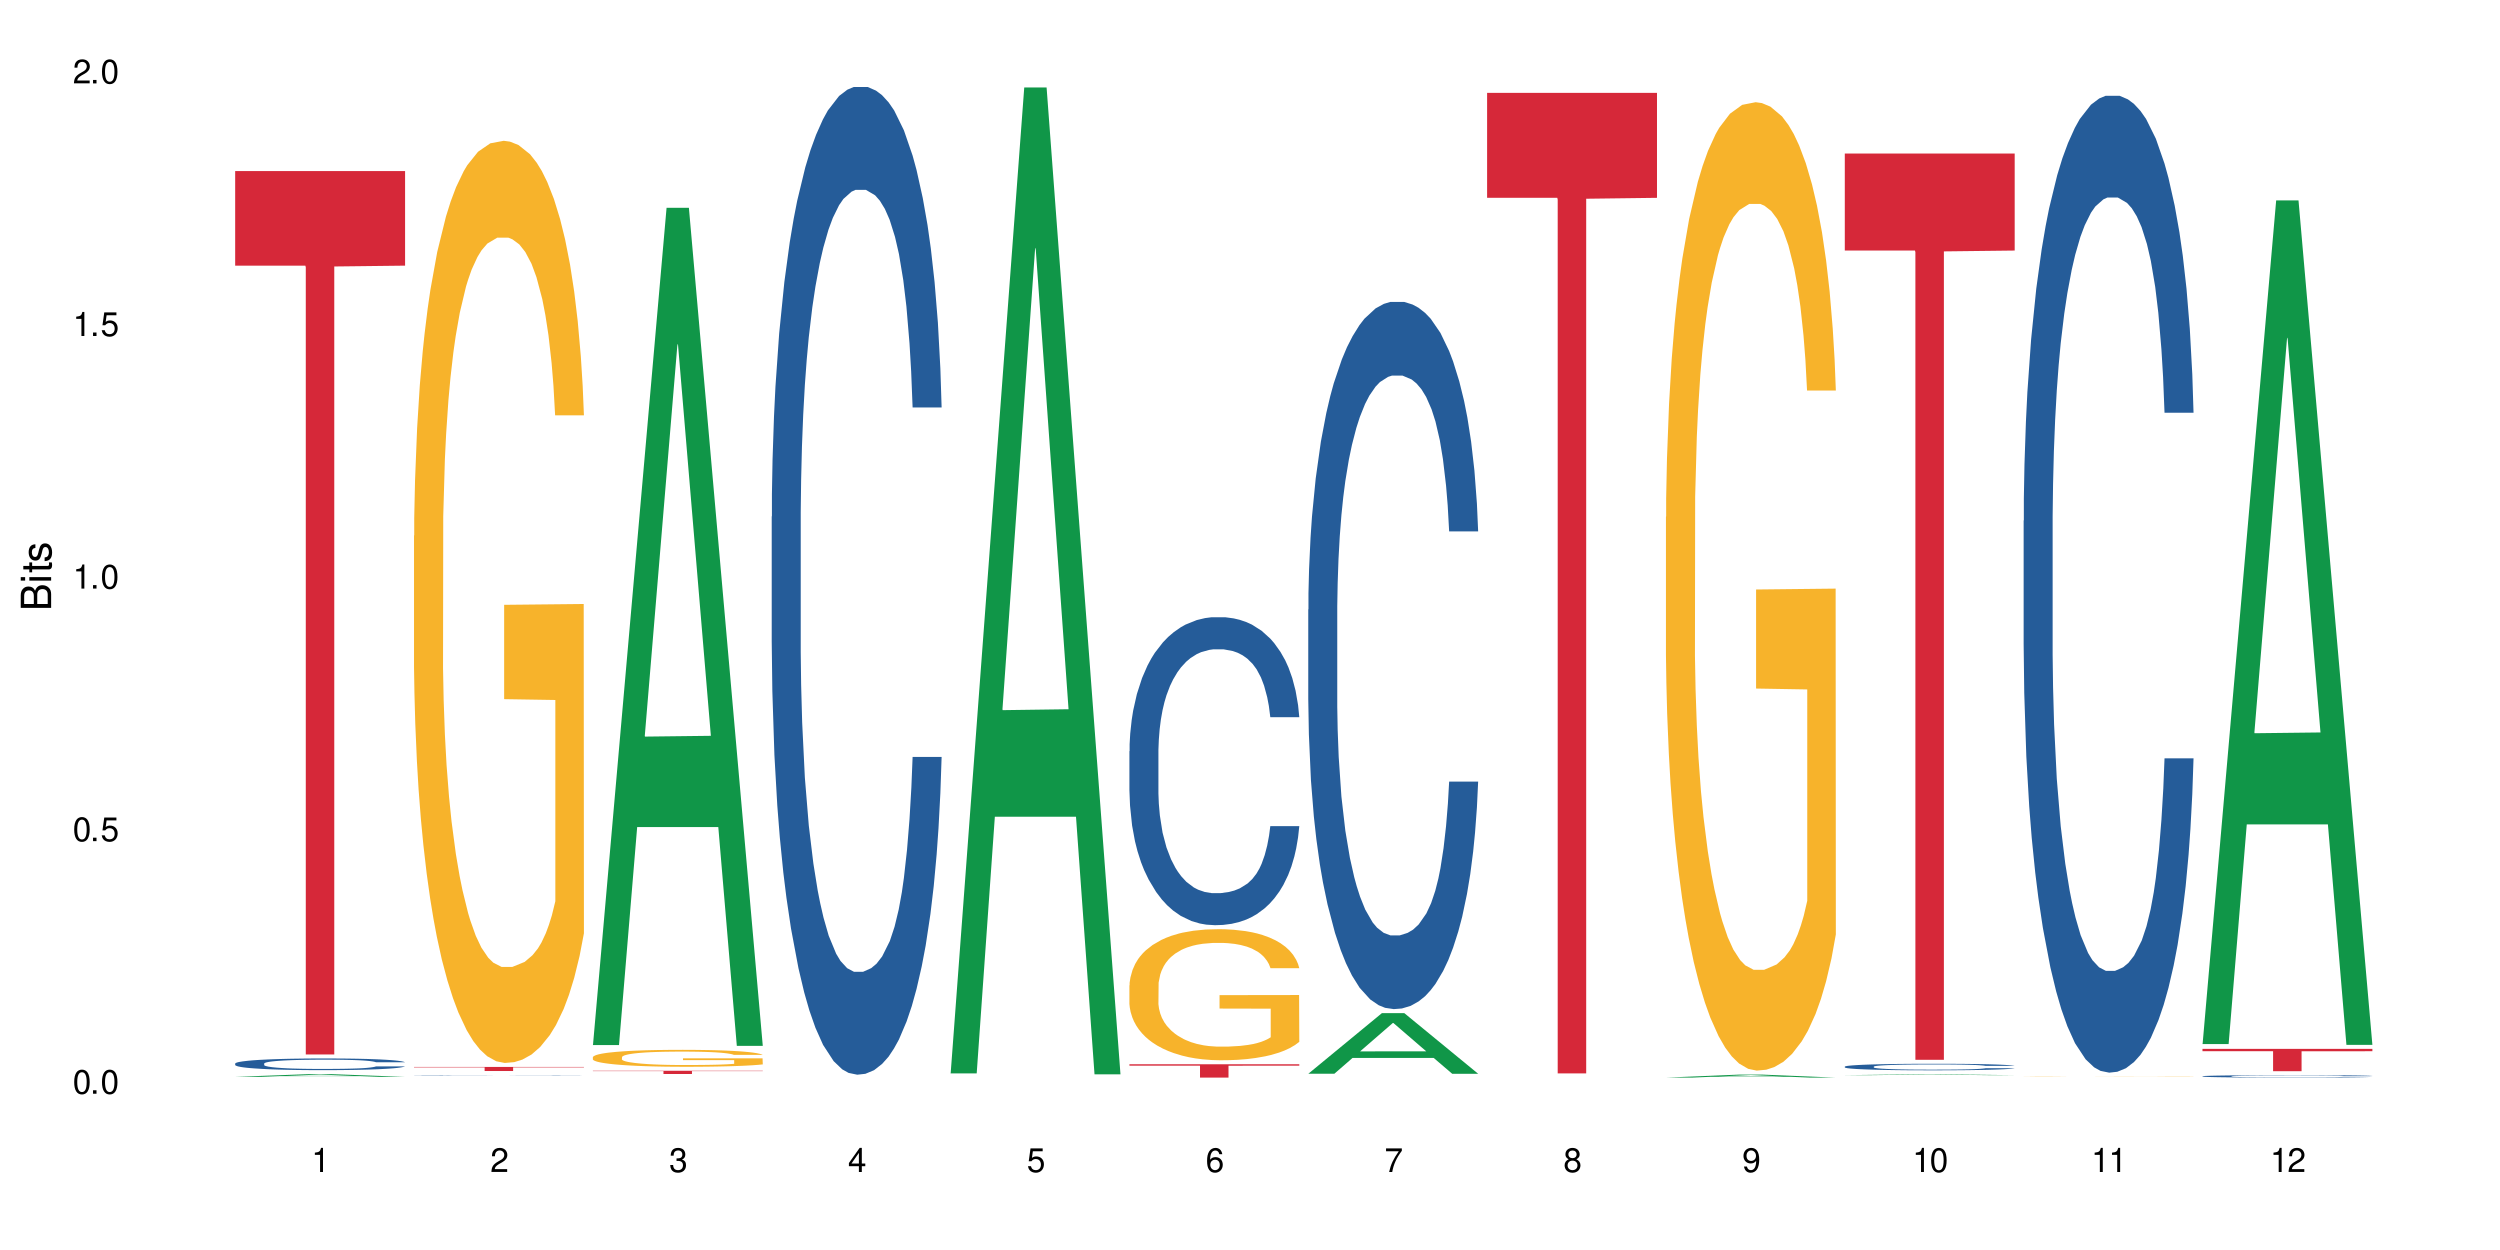 <?xml version="1.0" encoding="UTF-8"?>
<svg xmlns="http://www.w3.org/2000/svg" xmlns:xlink="http://www.w3.org/1999/xlink" width="720" height="360" viewBox="0 0 720 360">
<defs>
<g>
<g id="glyph-0-0">
</g>
<g id="glyph-0-1">
<path d="M 2.641 -6.938 C 2 -6.938 1.422 -6.656 1.078 -6.172 C 0.641 -5.562 0.406 -4.641 0.406 -3.359 C 0.406 -1.016 1.188 0.219 2.641 0.219 C 4.078 0.219 4.859 -1.016 4.859 -3.297 C 4.859 -4.641 4.656 -5.547 4.203 -6.172 C 3.844 -6.656 3.281 -6.938 2.641 -6.938 Z M 2.641 -6.188 C 3.547 -6.188 4 -5.25 4 -3.375 C 4 -1.406 3.562 -0.484 2.625 -0.484 C 1.734 -0.484 1.281 -1.438 1.281 -3.344 C 1.281 -5.25 1.734 -6.188 2.641 -6.188 Z M 2.641 -6.188 "/>
</g>
<g id="glyph-0-2">
<path d="M 1.828 -1 L 0.828 -1 L 0.828 0 L 1.828 0 Z M 1.828 -1 "/>
</g>
<g id="glyph-0-3">
<path d="M 4.562 -6.797 L 1.062 -6.797 L 0.547 -3.094 L 1.328 -3.094 C 1.719 -3.562 2.047 -3.734 2.578 -3.734 C 3.484 -3.734 4.062 -3.109 4.062 -2.094 C 4.062 -1.125 3.484 -0.531 2.578 -0.531 C 1.828 -0.531 1.375 -0.906 1.188 -1.672 L 0.328 -1.672 C 0.453 -1.109 0.547 -0.844 0.75 -0.594 C 1.125 -0.078 1.828 0.219 2.594 0.219 C 3.969 0.219 4.922 -0.781 4.922 -2.219 C 4.922 -3.562 4.031 -4.484 2.719 -4.484 C 2.25 -4.484 1.859 -4.359 1.469 -4.062 L 1.734 -5.969 L 4.562 -5.969 Z M 4.562 -6.797 "/>
</g>
<g id="glyph-0-4">
<path d="M 2.484 -4.938 L 2.484 0 L 3.328 0 L 3.328 -6.938 L 2.766 -6.938 C 2.469 -5.875 2.281 -5.734 0.984 -5.562 L 0.984 -4.938 Z M 2.484 -4.938 "/>
</g>
<g id="glyph-0-5">
<path d="M 4.859 -0.828 L 1.281 -0.828 C 1.359 -1.406 1.672 -1.781 2.5 -2.281 L 3.469 -2.828 C 4.406 -3.344 4.906 -4.062 4.906 -4.906 C 4.906 -5.484 4.672 -6.031 4.266 -6.406 C 3.859 -6.766 3.375 -6.938 2.719 -6.938 C 1.859 -6.938 1.219 -6.625 0.844 -6.031 C 0.609 -5.672 0.5 -5.234 0.484 -4.531 L 1.328 -4.531 C 1.359 -5.016 1.406 -5.281 1.531 -5.516 C 1.75 -5.938 2.188 -6.203 2.703 -6.203 C 3.469 -6.203 4.031 -5.641 4.031 -4.891 C 4.031 -4.344 3.719 -3.859 3.125 -3.516 L 2.234 -3 C 0.812 -2.172 0.406 -1.531 0.328 -0.016 L 4.859 -0.016 Z M 4.859 -0.828 "/>
</g>
<g id="glyph-0-6">
<path d="M 2.125 -3.188 L 2.578 -3.188 C 3.5 -3.188 3.984 -2.766 3.984 -1.922 C 3.984 -1.062 3.469 -0.531 2.594 -0.531 C 1.656 -0.531 1.203 -1 1.156 -2.016 L 0.312 -2.016 C 0.344 -1.453 0.438 -1.094 0.609 -0.781 C 0.953 -0.109 1.625 0.219 2.547 0.219 C 3.953 0.219 4.859 -0.625 4.859 -1.938 C 4.859 -2.828 4.516 -3.297 3.703 -3.594 C 4.344 -3.844 4.656 -4.328 4.656 -5.031 C 4.656 -6.219 3.875 -6.938 2.578 -6.938 C 1.203 -6.938 0.484 -6.172 0.453 -4.703 L 1.297 -4.703 C 1.312 -5.125 1.344 -5.359 1.453 -5.578 C 1.641 -5.969 2.062 -6.203 2.594 -6.203 C 3.344 -6.203 3.797 -5.75 3.797 -5 C 3.797 -4.516 3.609 -4.219 3.25 -4.047 C 3.016 -3.953 2.703 -3.922 2.125 -3.906 Z M 2.125 -3.188 "/>
</g>
<g id="glyph-0-7">
<path d="M 3.141 -1.672 L 3.141 0 L 3.984 0 L 3.984 -1.672 L 4.984 -1.672 L 4.984 -2.438 L 3.984 -2.438 L 3.984 -6.938 L 3.359 -6.938 L 0.266 -2.578 L 0.266 -1.672 Z M 3.141 -2.438 L 1 -2.438 L 3.141 -5.5 Z M 3.141 -2.438 "/>
</g>
<g id="glyph-0-8">
<path d="M 4.781 -5.125 C 4.609 -6.266 3.891 -6.938 2.844 -6.938 C 2.094 -6.938 1.422 -6.578 1.031 -5.953 C 0.594 -5.266 0.406 -4.422 0.406 -3.172 C 0.406 -2 0.578 -1.25 0.984 -0.641 C 1.359 -0.078 1.953 0.219 2.703 0.219 C 3.984 0.219 4.922 -0.75 4.922 -2.094 C 4.922 -3.375 4.062 -4.281 2.844 -4.281 C 2.172 -4.281 1.641 -4.031 1.281 -3.516 C 1.281 -5.234 1.828 -6.188 2.797 -6.188 C 3.391 -6.188 3.797 -5.797 3.938 -5.125 Z M 2.734 -3.531 C 3.547 -3.531 4.062 -2.953 4.062 -2.031 C 4.062 -1.156 3.484 -0.531 2.703 -0.531 C 1.922 -0.531 1.328 -1.188 1.328 -2.078 C 1.328 -2.938 1.906 -3.531 2.734 -3.531 Z M 2.734 -3.531 "/>
</g>
<g id="glyph-0-9">
<path d="M 4.984 -6.797 L 0.438 -6.797 L 0.438 -5.969 L 4.109 -5.969 C 2.5 -3.656 1.828 -2.234 1.328 0 L 2.219 0 C 2.594 -2.172 3.453 -4.047 4.984 -6.094 Z M 4.984 -6.797 "/>
</g>
<g id="glyph-0-10">
<path d="M 3.75 -3.656 C 4.469 -4.094 4.688 -4.438 4.688 -5.078 C 4.688 -6.172 3.844 -6.938 2.641 -6.938 C 1.438 -6.938 0.594 -6.172 0.594 -5.094 C 0.594 -4.438 0.812 -4.094 1.516 -3.656 C 0.734 -3.266 0.359 -2.703 0.359 -1.922 C 0.359 -0.656 1.281 0.219 2.641 0.219 C 3.984 0.219 4.922 -0.656 4.922 -1.922 C 4.922 -2.703 4.531 -3.266 3.75 -3.656 Z M 2.641 -6.188 C 3.359 -6.188 3.812 -5.75 3.812 -5.062 C 3.812 -4.406 3.344 -3.984 2.641 -3.984 C 1.922 -3.984 1.453 -4.406 1.453 -5.078 C 1.453 -5.75 1.922 -6.188 2.641 -6.188 Z M 2.641 -3.266 C 3.484 -3.266 4.062 -2.719 4.062 -1.906 C 4.062 -1.078 3.484 -0.531 2.625 -0.531 C 1.797 -0.531 1.219 -1.094 1.219 -1.906 C 1.219 -2.719 1.781 -3.266 2.641 -3.266 Z M 2.641 -3.266 "/>
</g>
<g id="glyph-0-11">
<path d="M 0.516 -1.578 C 0.672 -0.453 1.406 0.219 2.438 0.219 C 3.188 0.219 3.859 -0.141 4.266 -0.766 C 4.688 -1.453 4.891 -2.297 4.891 -3.547 C 4.891 -4.719 4.703 -5.453 4.312 -6.078 C 3.938 -6.641 3.344 -6.938 2.594 -6.938 C 1.297 -6.938 0.359 -5.969 0.359 -4.625 C 0.359 -3.344 1.234 -2.453 2.453 -2.453 C 3.094 -2.453 3.578 -2.672 4.016 -3.203 C 4 -1.484 3.469 -0.531 2.5 -0.531 C 1.906 -0.531 1.484 -0.906 1.359 -1.578 Z M 2.578 -6.203 C 3.375 -6.203 3.969 -5.531 3.969 -4.641 C 3.969 -3.797 3.391 -3.188 2.547 -3.188 C 1.734 -3.188 1.234 -3.766 1.234 -4.688 C 1.234 -5.562 1.797 -6.203 2.578 -6.203 Z M 2.578 -6.203 "/>
</g>
<g id="glyph-1-0">
</g>
<g id="glyph-1-1">
<path d="M 0 -0.953 L 0 -4.891 C 0 -5.719 -0.234 -6.344 -0.734 -6.797 C -1.188 -7.234 -1.812 -7.469 -2.5 -7.469 C -3.547 -7.469 -4.188 -7 -4.625 -5.875 C -4.984 -6.688 -5.625 -7.094 -6.531 -7.094 C -7.172 -7.094 -7.734 -6.859 -8.141 -6.391 C -8.562 -5.922 -8.75 -5.344 -8.75 -4.5 L -8.75 -0.953 Z M -4.984 -2.062 L -7.766 -2.062 L -7.766 -4.219 C -7.766 -4.844 -7.688 -5.203 -7.453 -5.5 C -7.219 -5.812 -6.859 -5.969 -6.375 -5.969 C -5.891 -5.969 -5.531 -5.812 -5.297 -5.5 C -5.062 -5.203 -4.984 -4.844 -4.984 -4.219 Z M -0.984 -2.062 L -4 -2.062 L -4 -4.781 C -4 -5.766 -3.438 -6.359 -2.484 -6.359 C -1.547 -6.359 -0.984 -5.766 -0.984 -4.781 Z M -0.984 -2.062 "/>
</g>
<g id="glyph-1-2">
<path d="M -6.281 -1.797 L -6.281 -0.797 L 0 -0.797 L 0 -1.797 Z M -8.75 -1.797 L -8.75 -0.797 L -7.484 -0.797 L -7.484 -1.797 Z M -8.75 -1.797 "/>
</g>
<g id="glyph-1-3">
<path d="M -6.281 -3.047 L -6.281 -2.016 L -8.016 -2.016 L -8.016 -1.016 L -6.281 -1.016 L -6.281 -0.172 L -5.469 -0.172 L -5.469 -1.016 L -0.719 -1.016 C -0.078 -1.016 0.281 -1.453 0.281 -2.234 C 0.281 -2.5 0.25 -2.719 0.188 -3.047 L -0.641 -3.047 C -0.609 -2.906 -0.594 -2.766 -0.594 -2.562 C -0.594 -2.141 -0.719 -2.016 -1.156 -2.016 L -5.469 -2.016 L -5.469 -3.047 Z M -6.281 -3.047 "/>
</g>
<g id="glyph-1-4">
<path d="M -4.531 -5.25 C -5.766 -5.25 -6.469 -4.422 -6.469 -2.969 C -6.469 -1.516 -5.719 -0.562 -4.547 -0.562 C -3.562 -0.562 -3.094 -1.062 -2.734 -2.562 L -2.516 -3.484 C -2.344 -4.188 -2.094 -4.469 -1.641 -4.469 C -1.047 -4.469 -0.641 -3.875 -0.641 -3 C -0.641 -2.453 -0.797 -2 -1.062 -1.75 C -1.25 -1.594 -1.422 -1.531 -1.875 -1.469 L -1.875 -0.406 C -0.422 -0.453 0.281 -1.266 0.281 -2.922 C 0.281 -4.5 -0.5 -5.516 -1.719 -5.516 C -2.656 -5.516 -3.172 -4.984 -3.469 -3.734 L -3.703 -2.766 C -3.891 -1.953 -4.156 -1.609 -4.594 -1.609 C -5.188 -1.609 -5.547 -2.125 -5.547 -2.938 C -5.547 -3.75 -5.203 -4.172 -4.531 -4.203 Z M -4.531 -5.25 "/>
</g>
</g>
</defs>
<rect x="-72" y="-36" width="864" height="432" fill="rgb(100%, 100%, 100%)" fill-opacity="1"/>
<path fill-rule="nonzero" fill="rgb(6.275%, 58.824%, 28.235%)" fill-opacity="1" d="M 67.73 310.137 L 67.785 310.133 L 88.957 309.348 L 95.387 309.348 L 116.664 310.137 L 109.188 310.137 L 103.855 309.93 L 80.488 309.93 L 75.258 310.137 L 67.73 310.137 L 82.734 309.844 L 101.711 309.844 L 92.25 309.477 L 92.145 309.477 L 92.039 309.48 L 82.684 309.844 L 82.734 309.844 Z M 67.73 310.137 "/>
<path fill-rule="nonzero" fill="rgb(14.51%, 36.078%, 60%)" fill-opacity="1" d="M 67.73 306.301 L 67.789 306.301 L 67.789 306.227 L 67.969 306.109 L 68.387 305.961 L 68.805 305.859 L 69.879 305.68 L 71.371 305.504 L 72.922 305.367 L 74.055 305.289 L 75.07 305.227 L 77.398 305.113 L 78.891 305.055 L 80.5 305 L 82.469 304.949 L 83.902 304.918 L 87.125 304.871 L 89.512 304.848 L 91.363 304.84 L 95.359 304.84 L 97.746 304.852 L 99.477 304.867 L 101.387 304.891 L 102.996 304.918 L 105.801 304.984 L 108.309 305.074 L 109.441 305.121 L 111.234 305.219 L 112.605 305.309 L 113.559 305.391 L 114.633 305.504 L 115.59 305.641 L 116.305 305.797 L 116.664 305.93 L 108.309 305.93 L 107.891 305.809 L 107.414 305.711 L 106.52 305.586 L 105.625 305.496 L 104.371 305.406 L 103.238 305.348 L 101.684 305.289 L 100.312 305.254 L 98.879 305.227 L 97.508 305.207 L 94.883 305.188 L 91.84 305.188 L 90.707 305.195 L 88.379 305.219 L 87.125 305.242 L 85.336 305.285 L 84.082 305.324 L 82.59 305.387 L 81.574 305.438 L 80.32 305.52 L 79.426 305.59 L 78.414 305.691 L 77.816 305.766 L 77.277 305.852 L 76.801 305.953 L 76.441 306.062 L 76.203 306.176 L 76.086 306.285 L 76.086 306.766 L 76.203 306.875 L 76.504 307.004 L 77.277 307.191 L 78.414 307.355 L 79.727 307.484 L 80.977 307.574 L 81.695 307.617 L 82.648 307.668 L 84.141 307.73 L 86.289 307.789 L 87.543 307.816 L 89.453 307.84 L 91.422 307.852 L 94.047 307.852 L 96.375 307.84 L 97.926 307.824 L 99.535 307.801 L 101.746 307.746 L 103.117 307.699 L 104.312 307.641 L 105.207 307.582 L 105.801 307.531 L 106.699 307.438 L 107.414 307.332 L 107.949 307.227 L 108.309 307.121 L 116.664 307.121 L 116.305 307.242 L 115.77 307.363 L 115.23 307.453 L 114.395 307.559 L 113.441 307.656 L 112.066 307.762 L 110.934 307.832 L 109.441 307.91 L 108.07 307.969 L 106.578 308.02 L 104.371 308.082 L 102.938 308.113 L 101.387 308.141 L 99.535 308.164 L 97.211 308.188 L 94.703 308.199 L 92.375 308.203 L 89.871 308.195 L 88.02 308.184 L 85.574 308.156 L 82.531 308.102 L 80.32 308.043 L 78.59 307.984 L 77.102 307.922 L 75.43 307.84 L 73.281 307.703 L 71.969 307.602 L 71.074 307.516 L 70.059 307.395 L 69.344 307.285 L 68.508 307.113 L 67.91 306.895 L 67.73 306.727 Z M 67.73 306.301 "/>
<path fill-rule="nonzero" fill="rgb(83.922%, 15.686%, 22.353%)" fill-opacity="1" d="M 67.73 49.273 L 116.664 49.273 L 116.664 76.504 L 96.27 76.746 L 96.27 303.691 L 88.066 303.691 L 88.066 76.984 L 87.945 76.504 L 67.73 76.504 Z M 67.73 49.273 "/>
<path fill-rule="nonzero" fill="rgb(14.51%, 36.078%, 60%)" fill-opacity="1" d="M 119.238 309.652 L 119.297 309.652 L 119.297 309.648 L 119.477 309.645 L 119.895 309.637 L 120.312 309.637 L 121.387 309.629 L 122.879 309.621 L 124.43 309.617 L 125.562 309.613 L 126.578 309.613 L 128.906 309.609 L 130.398 309.605 L 132.008 309.605 L 133.977 309.602 L 138.633 309.602 L 141.02 309.598 L 149.254 309.598 L 150.984 309.602 L 154.504 309.602 L 157.309 309.605 L 159.816 309.605 L 160.949 309.609 L 162.742 309.613 L 164.113 309.617 L 165.066 309.617 L 166.141 309.621 L 167.098 309.629 L 167.812 309.633 L 168.172 309.637 L 159.816 309.637 L 159.398 309.633 L 158.922 309.629 L 157.133 309.621 L 155.879 309.617 L 154.746 309.617 L 153.191 309.613 L 149.016 309.613 L 146.391 309.609 L 142.211 309.609 L 139.887 309.613 L 136.844 309.613 L 135.59 309.617 L 134.098 309.617 L 133.082 309.621 L 131.828 309.621 L 130.934 309.625 L 129.922 309.629 L 129.324 309.633 L 128.785 309.633 L 128.309 309.637 L 127.949 309.641 L 127.711 309.645 L 127.594 309.648 L 127.594 309.668 L 127.711 309.672 L 128.012 309.676 L 128.785 309.684 L 129.922 309.688 L 131.234 309.691 L 132.484 309.695 L 133.203 309.695 L 134.156 309.699 L 135.648 309.699 L 137.797 309.703 L 139.051 309.703 L 140.961 309.707 L 147.883 309.707 L 149.434 309.703 L 153.254 309.703 L 154.625 309.699 L 155.816 309.699 L 156.715 309.695 L 157.309 309.695 L 158.207 309.691 L 158.922 309.688 L 159.457 309.684 L 159.816 309.68 L 168.172 309.68 L 167.812 309.684 L 167.277 309.688 L 166.738 309.691 L 165.902 309.695 L 164.949 309.699 L 163.574 309.703 L 162.441 309.703 L 160.949 309.707 L 159.578 309.711 L 158.086 309.711 L 155.879 309.715 L 151.043 309.715 L 148.719 309.719 L 139.527 309.719 L 137.082 309.715 L 134.039 309.715 L 131.828 309.711 L 130.098 309.711 L 128.605 309.707 L 126.938 309.707 L 124.789 309.699 L 123.477 309.695 L 122.582 309.695 L 121.566 309.688 L 120.852 309.684 L 120.016 309.68 L 119.418 309.672 L 119.238 309.664 Z M 119.238 309.652 "/>
<path fill-rule="nonzero" fill="rgb(96.863%, 70.196%, 16.863%)" fill-opacity="1" d="M 119.238 154.301 L 119.297 154.059 L 119.297 149.207 L 119.535 138.293 L 120.133 123.258 L 120.91 110.887 L 121.746 101.184 L 122.281 96.094 L 123.176 88.816 L 123.953 83.48 L 125.922 72.566 L 128.43 62.379 L 129.801 58.012 L 131.352 53.891 L 133.559 49.281 L 134.574 47.582 L 137.676 43.703 L 141.199 41.277 L 145.078 40.551 L 146.867 40.793 L 149.312 41.762 L 152.656 44.43 L 154.566 46.855 L 156.059 49.281 L 157.609 52.434 L 159.52 57.285 L 161.309 63.105 L 162.742 68.926 L 164.172 76.203 L 165.367 83.965 L 166.379 92.453 L 167.277 102.641 L 167.812 111.129 L 168.172 119.617 L 159.875 119.617 L 159.398 111.129 L 158.863 104.582 L 157.965 96.578 L 157.07 90.758 L 156.176 86.148 L 154.504 79.84 L 153.074 75.961 L 151.281 72.566 L 149.551 70.383 L 147.582 68.926 L 146.391 68.441 L 143.227 68.441 L 140.363 70.141 L 138.691 72.082 L 137.5 74.02 L 135.828 77.66 L 134.812 80.57 L 134.215 82.508 L 132.426 90.027 L 131.234 96.82 L 130.578 101.43 L 129.742 108.703 L 129.145 115.254 L 128.488 124.953 L 128.129 132.23 L 127.652 148.723 L 127.594 192.383 L 127.773 201.598 L 128.129 211.543 L 128.605 220.273 L 129.324 229.488 L 130.039 236.523 L 131.293 245.984 L 132.367 252.289 L 133.203 256.414 L 134.812 262.961 L 135.469 265.145 L 137.02 269.508 L 138.633 272.906 L 140.602 275.816 L 142.094 277.27 L 144.48 278.484 L 147.523 278.484 L 151.105 277.027 L 153.371 275.09 L 154.922 273.148 L 155.938 271.449 L 157.191 268.781 L 158.086 266.355 L 158.922 263.688 L 159.938 259.566 L 159.938 201.598 L 145.195 201.355 L 145.195 174.191 L 168.109 173.949 L 168.172 268.781 L 166.918 275.332 L 165.367 281.637 L 163.875 286.488 L 162.324 290.609 L 160.113 295.219 L 158.324 298.129 L 155.578 301.523 L 153.074 303.707 L 150.449 305.164 L 148.121 305.891 L 145.375 306.133 L 142.93 305.648 L 140.305 304.191 L 138.215 302.254 L 136.305 299.828 L 134.395 296.676 L 132.008 291.582 L 130.457 287.457 L 128.848 282.363 L 127.234 276.301 L 125.801 269.754 L 124.848 264.66 L 123.895 258.836 L 122.879 251.562 L 121.926 243.316 L 121.207 235.797 L 120.551 227.309 L 120.074 219.305 L 119.598 208.391 L 119.359 199.656 L 119.238 192.141 Z M 119.238 154.301 "/>
<path fill-rule="nonzero" fill="rgb(83.922%, 15.686%, 22.353%)" fill-opacity="1" d="M 119.238 307.277 L 168.172 307.277 L 168.172 307.406 L 147.777 307.406 L 147.777 308.453 L 139.574 308.453 L 139.574 307.406 L 119.238 307.406 Z M 119.238 307.277 "/>
<path fill-rule="nonzero" fill="rgb(6.275%, 58.824%, 28.235%)" fill-opacity="1" d="M 170.746 300.98 L 170.797 300.754 L 191.973 59.84 L 198.402 59.84 L 219.68 301.207 L 212.203 301.207 L 206.871 238.203 L 183.504 238.203 L 178.273 300.98 L 170.746 300.98 L 185.75 212.141 L 204.727 211.914 L 195.266 99.273 L 195.16 99.047 L 195.055 99.727 L 185.699 211.914 L 185.75 212.141 Z M 170.746 300.98 "/>
<path fill-rule="nonzero" fill="rgb(96.863%, 70.196%, 16.863%)" fill-opacity="1" d="M 170.746 304.441 L 170.805 304.438 L 170.805 304.348 L 171.043 304.148 L 171.641 303.871 L 172.418 303.645 L 173.254 303.469 L 173.789 303.375 L 174.684 303.238 L 175.461 303.141 L 177.43 302.941 L 179.938 302.754 L 181.309 302.672 L 182.859 302.598 L 185.066 302.512 L 186.082 302.48 L 189.184 302.41 L 192.707 302.367 L 196.586 302.352 L 198.375 302.355 L 200.82 302.375 L 204.164 302.426 L 206.074 302.469 L 207.566 302.512 L 209.117 302.57 L 211.027 302.66 L 212.816 302.766 L 214.25 302.875 L 215.68 303.008 L 216.875 303.152 L 217.887 303.305 L 218.785 303.492 L 219.32 303.648 L 219.68 303.805 L 211.383 303.805 L 210.906 303.648 L 210.371 303.531 L 209.473 303.383 L 208.578 303.277 L 207.684 303.191 L 206.012 303.074 L 204.582 303.004 L 202.789 302.941 L 201.059 302.902 L 199.09 302.875 L 197.898 302.867 L 194.734 302.867 L 191.871 302.898 L 190.199 302.934 L 189.008 302.969 L 187.336 303.035 L 186.32 303.09 L 185.723 303.125 L 183.934 303.262 L 182.742 303.387 L 182.086 303.473 L 181.25 303.605 L 180.652 303.727 L 179.996 303.902 L 179.637 304.039 L 179.16 304.34 L 179.102 305.145 L 179.281 305.312 L 179.637 305.496 L 180.113 305.656 L 180.832 305.824 L 181.547 305.953 L 182.801 306.129 L 183.875 306.242 L 184.711 306.32 L 186.32 306.441 L 186.977 306.48 L 188.527 306.559 L 190.141 306.621 L 192.109 306.676 L 193.602 306.703 L 195.988 306.727 L 199.031 306.727 L 202.613 306.699 L 204.879 306.664 L 206.43 306.629 L 207.445 306.598 L 208.699 306.547 L 209.594 306.504 L 210.43 306.453 L 211.445 306.379 L 211.445 305.312 L 196.703 305.309 L 196.703 304.809 L 219.617 304.805 L 219.68 306.547 L 218.426 306.668 L 216.875 306.785 L 215.383 306.871 L 213.832 306.949 L 211.621 307.031 L 209.832 307.086 L 207.086 307.148 L 204.582 307.188 L 201.957 307.215 L 199.629 307.23 L 196.883 307.234 L 194.438 307.223 L 191.812 307.199 L 189.723 307.16 L 187.812 307.117 L 185.902 307.059 L 183.516 306.965 L 181.965 306.891 L 180.355 306.797 L 178.742 306.684 L 177.309 306.566 L 176.355 306.473 L 175.402 306.363 L 174.387 306.23 L 173.43 306.078 L 172.715 305.941 L 172.059 305.785 L 171.582 305.637 L 171.105 305.438 L 170.867 305.277 L 170.746 305.137 Z M 170.746 304.441 "/>
<path fill-rule="nonzero" fill="rgb(83.922%, 15.686%, 22.353%)" fill-opacity="1" d="M 170.746 308.379 L 219.68 308.379 L 219.68 308.48 L 199.285 308.48 L 199.285 309.312 L 191.078 309.312 L 191.078 308.48 L 170.746 308.48 Z M 170.746 308.379 "/>
<path fill-rule="nonzero" fill="rgb(14.51%, 36.078%, 60%)" fill-opacity="1" d="M 222.254 148.82 L 222.312 148.559 L 222.312 142.32 L 222.492 132.438 L 222.91 119.957 L 223.328 111.375 L 224.402 96.035 L 225.895 81.215 L 227.445 69.773 L 228.578 63.012 L 229.594 57.812 L 231.922 48.191 L 233.414 43.25 L 235.023 38.828 L 236.992 34.41 L 238.426 31.809 L 241.648 27.648 L 244.035 25.828 L 245.883 25.047 L 249.883 25.047 L 252.27 26.09 L 254 27.387 L 255.91 29.469 L 257.52 31.809 L 260.324 37.527 L 262.832 44.809 L 263.965 48.969 L 265.754 57.031 L 267.129 64.832 L 268.082 71.594 L 269.156 81.215 L 270.113 92.914 L 270.828 106.176 L 271.188 117.355 L 262.832 117.355 L 262.414 106.957 L 261.938 98.895 L 261.043 88.234 L 260.145 80.695 L 258.895 73.152 L 257.758 68.211 L 256.207 63.273 L 254.836 60.152 L 253.402 57.812 L 252.031 56.25 L 249.406 54.691 L 246.363 54.691 L 245.227 55.211 L 242.902 57.293 L 241.648 59.109 L 239.855 62.75 L 238.605 66.133 L 237.113 71.332 L 236.098 75.754 L 234.844 82.512 L 233.949 88.496 L 232.934 97.074 L 232.34 103.574 L 231.801 110.855 L 231.324 119.438 L 230.965 128.539 L 230.727 138.16 L 230.609 147.52 L 230.609 187.824 L 230.727 197.184 L 231.027 208.105 L 231.801 223.969 L 232.934 237.75 L 234.25 248.672 L 235.5 256.473 L 236.219 260.113 L 237.172 264.273 L 238.664 269.473 L 240.812 274.672 L 242.066 276.754 L 243.977 278.832 L 245.945 279.875 L 248.57 279.875 L 250.898 278.832 L 252.449 277.535 L 254.059 275.453 L 256.266 271.031 L 257.641 266.871 L 258.832 261.934 L 259.73 256.992 L 260.324 252.832 L 261.219 244.77 L 261.938 235.93 L 262.473 226.828 L 262.832 217.988 L 271.188 217.988 L 270.828 228.387 L 270.289 238.531 L 269.754 246.07 L 268.918 255.172 L 267.965 263.23 L 266.59 272.332 L 265.457 278.312 L 263.965 284.812 L 262.594 289.754 L 261.102 294.176 L 258.895 299.375 L 257.461 301.977 L 255.91 304.316 L 254.059 306.395 L 251.73 308.215 L 249.227 309.258 L 246.898 309.516 L 244.391 308.996 L 242.543 307.957 L 240.098 305.617 L 237.051 300.938 L 234.844 295.996 L 233.113 291.055 L 231.621 285.855 L 229.953 278.832 L 227.805 267.391 L 226.492 258.551 L 225.594 251.27 L 224.582 241.129 L 223.863 232.027 L 223.031 217.469 L 222.434 199.004 L 222.254 184.703 Z M 222.254 148.82 "/>
<path fill-rule="nonzero" fill="rgb(6.275%, 58.824%, 28.235%)" fill-opacity="1" d="M 273.762 309.137 L 273.812 308.867 L 294.984 25.188 L 301.418 25.188 L 322.695 309.402 L 315.219 309.402 L 309.887 235.215 L 286.516 235.215 L 281.289 309.137 L 273.762 309.137 L 288.766 204.523 L 307.742 204.258 L 298.281 71.625 L 298.176 71.355 L 298.07 72.156 L 288.711 204.258 L 288.766 204.523 Z M 273.762 309.137 "/>
<path fill-rule="nonzero" fill="rgb(14.51%, 36.078%, 60%)" fill-opacity="1" d="M 325.27 216.359 L 325.328 216.277 L 325.328 214.332 L 325.508 211.25 L 325.926 207.359 L 326.344 204.684 L 327.418 199.902 L 328.91 195.281 L 330.461 191.715 L 331.594 189.605 L 332.609 187.984 L 334.938 184.984 L 336.43 183.445 L 338.039 182.066 L 340.008 180.688 L 341.441 179.879 L 344.664 178.582 L 347.051 178.012 L 348.898 177.77 L 352.898 177.77 L 355.285 178.094 L 357.016 178.5 L 358.926 179.148 L 360.535 179.879 L 363.34 181.66 L 365.848 183.93 L 366.98 185.23 L 368.77 187.742 L 370.145 190.172 L 371.098 192.281 L 372.172 195.281 L 373.129 198.93 L 373.844 203.062 L 374.199 206.551 L 365.848 206.551 L 365.43 203.305 L 364.953 200.793 L 364.055 197.469 L 363.16 195.117 L 361.91 192.77 L 360.773 191.227 L 359.223 189.688 L 357.852 188.715 L 356.418 187.984 L 355.047 187.5 L 352.422 187.012 L 349.379 187.012 L 348.242 187.176 L 345.914 187.824 L 344.664 188.391 L 342.871 189.523 L 341.621 190.578 L 340.129 192.199 L 339.113 193.578 L 337.859 195.688 L 336.965 197.551 L 335.949 200.227 L 335.355 202.254 L 334.816 204.523 L 334.34 207.199 L 333.98 210.035 L 333.742 213.035 L 333.625 215.953 L 333.625 228.52 L 333.742 231.438 L 334.039 234.84 L 334.816 239.785 L 335.949 244.082 L 337.262 247.488 L 338.516 249.922 L 339.234 251.055 L 340.188 252.352 L 341.68 253.973 L 343.828 255.594 L 345.082 256.242 L 346.988 256.891 L 348.961 257.215 L 351.586 257.215 L 353.914 256.891 L 355.465 256.488 L 357.074 255.84 L 359.281 254.461 L 360.656 253.164 L 361.848 251.621 L 362.742 250.082 L 363.34 248.785 L 364.234 246.273 L 364.953 243.516 L 365.488 240.68 L 365.848 237.922 L 374.199 237.922 L 373.844 241.164 L 373.305 244.328 L 372.77 246.676 L 371.934 249.516 L 370.98 252.027 L 369.605 254.863 L 368.473 256.73 L 366.98 258.758 L 365.609 260.297 L 364.117 261.676 L 361.91 263.297 L 360.477 264.105 L 358.926 264.836 L 357.074 265.484 L 354.746 266.051 L 352.242 266.375 L 349.914 266.457 L 347.406 266.297 L 345.559 265.973 L 343.109 265.242 L 340.066 263.781 L 337.859 262.242 L 336.129 260.703 L 334.637 259.082 L 332.965 256.891 L 330.82 253.324 L 329.504 250.57 L 328.609 248.297 L 327.598 245.137 L 326.879 242.301 L 326.043 237.762 L 325.449 232.004 L 325.27 227.547 Z M 325.27 216.359 "/>
<path fill-rule="nonzero" fill="rgb(96.863%, 70.196%, 16.863%)" fill-opacity="1" d="M 325.27 283.773 L 325.328 283.742 L 325.328 283.051 L 325.566 281.5 L 326.164 279.363 L 326.941 277.602 L 327.773 276.223 L 328.312 275.5 L 329.207 274.465 L 329.984 273.707 L 331.953 272.156 L 334.457 270.707 L 335.832 270.086 L 337.383 269.5 L 339.59 268.844 L 340.605 268.602 L 343.707 268.051 L 347.23 267.707 L 351.109 267.602 L 352.898 267.637 L 355.344 267.777 L 358.688 268.156 L 360.594 268.5 L 362.086 268.844 L 363.641 269.293 L 365.547 269.984 L 367.34 270.809 L 368.77 271.637 L 370.203 272.672 L 371.395 273.777 L 372.41 274.98 L 373.305 276.43 L 373.844 277.637 L 374.199 278.844 L 365.906 278.844 L 365.43 277.637 L 364.891 276.707 L 363.996 275.57 L 363.102 274.742 L 362.207 274.086 L 360.535 273.188 L 359.105 272.637 L 357.312 272.156 L 355.582 271.844 L 353.613 271.637 L 352.422 271.57 L 349.258 271.57 L 346.395 271.809 L 344.723 272.086 L 343.527 272.363 L 341.859 272.879 L 340.844 273.293 L 340.246 273.57 L 338.457 274.637 L 337.262 275.602 L 336.605 276.258 L 335.77 277.293 L 335.176 278.223 L 334.52 279.602 L 334.16 280.637 L 333.684 282.98 L 333.625 289.188 L 333.801 290.5 L 334.16 291.914 L 334.637 293.152 L 335.355 294.465 L 336.07 295.465 L 337.324 296.809 L 338.398 297.707 L 339.234 298.293 L 340.844 299.223 L 341.5 299.531 L 343.051 300.152 L 344.664 300.637 L 346.633 301.051 L 348.125 301.258 L 350.512 301.43 L 353.555 301.43 L 357.133 301.223 L 359.402 300.945 L 360.953 300.672 L 361.969 300.43 L 363.223 300.051 L 364.117 299.703 L 364.953 299.324 L 365.965 298.738 L 365.965 290.5 L 351.227 290.465 L 351.227 286.602 L 374.141 286.566 L 374.199 300.051 L 372.949 300.98 L 371.395 301.879 L 369.906 302.566 L 368.352 303.152 L 366.145 303.809 L 364.355 304.223 L 361.609 304.703 L 359.105 305.016 L 356.477 305.223 L 354.152 305.324 L 351.406 305.359 L 348.961 305.289 L 346.332 305.082 L 344.246 304.809 L 342.336 304.465 L 340.426 304.016 L 338.039 303.289 L 336.488 302.703 L 334.875 301.98 L 333.266 301.117 L 331.832 300.188 L 330.879 299.465 L 329.922 298.637 L 328.91 297.602 L 327.953 296.43 L 327.238 295.359 L 326.582 294.152 L 326.105 293.016 L 325.625 291.465 L 325.387 290.223 L 325.27 289.152 Z M 325.27 283.773 "/>
<path fill-rule="nonzero" fill="rgb(83.922%, 15.686%, 22.353%)" fill-opacity="1" d="M 325.27 306.504 L 374.199 306.504 L 374.199 306.918 L 353.809 306.922 L 353.809 310.352 L 345.602 310.352 L 345.602 306.926 L 345.484 306.918 L 325.27 306.918 Z M 325.27 306.504 "/>
<path fill-rule="nonzero" fill="rgb(6.275%, 58.824%, 28.235%)" fill-opacity="1" d="M 376.777 309.23 L 376.828 309.215 L 398 291.773 L 404.43 291.773 L 425.707 309.246 L 418.234 309.246 L 412.902 304.684 L 389.531 304.684 L 384.305 309.23 L 376.777 309.23 L 391.781 302.797 L 410.758 302.781 L 401.293 294.625 L 401.191 294.609 L 401.086 294.66 L 391.727 302.781 L 391.781 302.797 Z M 376.777 309.23 "/>
<path fill-rule="nonzero" fill="rgb(14.51%, 36.078%, 60%)" fill-opacity="1" d="M 376.777 175.57 L 376.836 175.383 L 376.836 170.914 L 377.016 163.84 L 377.434 154.906 L 377.852 148.762 L 378.926 137.777 L 380.418 127.164 L 381.969 118.973 L 383.102 114.133 L 384.117 110.41 L 386.445 103.52 L 387.934 99.984 L 389.547 96.82 L 391.516 93.652 L 392.949 91.793 L 396.172 88.812 L 398.559 87.512 L 400.406 86.953 L 404.406 86.953 L 406.793 87.695 L 408.523 88.625 L 410.434 90.117 L 412.043 91.793 L 414.848 95.887 L 417.355 101.102 L 418.488 104.078 L 420.277 109.852 L 421.652 115.438 L 422.605 120.277 L 423.68 127.164 L 424.633 135.543 L 425.352 145.039 L 425.707 153.043 L 417.355 153.043 L 416.938 145.598 L 416.461 139.824 L 415.562 132.191 L 414.668 126.793 L 413.414 121.395 L 412.281 117.855 L 410.73 114.32 L 409.359 112.086 L 407.926 110.41 L 406.555 109.293 L 403.93 108.176 L 400.883 108.176 L 399.75 108.547 L 397.422 110.035 L 396.172 111.34 L 394.379 113.945 L 393.129 116.367 L 391.637 120.09 L 390.621 123.254 L 389.367 128.098 L 388.473 132.379 L 387.457 138.523 L 386.859 143.176 L 386.324 148.391 L 385.848 154.531 L 385.488 161.047 L 385.25 167.938 L 385.129 174.641 L 385.129 203.496 L 385.25 210.199 L 385.547 218.02 L 386.324 229.375 L 387.457 239.242 L 388.77 247.062 L 390.023 252.645 L 390.738 255.254 L 391.695 258.23 L 393.188 261.957 L 395.336 265.68 L 396.59 267.168 L 398.496 268.656 L 400.469 269.402 L 403.094 269.402 L 405.418 268.656 L 406.973 267.727 L 408.582 266.238 L 410.789 263.07 L 412.164 260.094 L 413.355 256.555 L 414.25 253.02 L 414.848 250.039 L 415.742 244.27 L 416.461 237.938 L 416.996 231.422 L 417.355 225.094 L 425.707 225.094 L 425.352 232.539 L 424.812 239.801 L 424.277 245.199 L 423.441 251.715 L 422.484 257.488 L 421.113 264.004 L 419.98 268.285 L 418.488 272.938 L 417.117 276.477 L 415.625 279.641 L 413.414 283.363 L 411.984 285.227 L 410.434 286.902 L 408.582 288.391 L 406.254 289.695 L 403.75 290.441 L 401.422 290.625 L 398.914 290.254 L 397.066 289.508 L 394.617 287.832 L 391.574 284.48 L 389.367 280.945 L 387.637 277.406 L 386.145 273.684 L 384.473 268.656 L 382.324 260.465 L 381.012 254.137 L 380.117 248.922 L 379.105 241.66 L 378.387 235.145 L 377.551 224.719 L 376.957 211.5 L 376.777 201.262 Z M 376.777 175.57 "/>
<path fill-rule="nonzero" fill="rgb(83.922%, 15.686%, 22.353%)" fill-opacity="1" d="M 428.285 26.746 L 477.215 26.746 L 477.215 56.973 L 456.824 57.238 L 456.824 309.137 L 448.617 309.137 L 448.617 57.504 L 448.5 56.973 L 428.285 56.973 Z M 428.285 26.746 "/>
<path fill-rule="nonzero" fill="rgb(6.275%, 58.824%, 28.235%)" fill-opacity="1" d="M 479.793 310.352 L 479.844 310.348 L 501.016 309.48 L 507.445 309.48 L 528.723 310.352 L 521.25 310.352 L 515.914 310.125 L 492.547 310.125 L 487.32 310.352 L 479.793 310.352 L 494.797 310.027 L 513.773 310.027 L 504.309 309.621 L 504.207 309.621 L 504.102 309.625 L 494.742 310.027 L 494.797 310.027 Z M 479.793 310.352 "/>
<path fill-rule="nonzero" fill="rgb(96.863%, 70.196%, 16.863%)" fill-opacity="1" d="M 479.793 148.891 L 479.852 148.637 L 479.852 143.543 L 480.09 132.078 L 480.688 116.289 L 481.461 103.297 L 482.297 93.109 L 482.836 87.762 L 483.73 80.121 L 484.504 74.516 L 486.477 63.055 L 488.98 52.359 L 490.355 47.773 L 491.906 43.441 L 494.113 38.605 L 495.129 36.82 L 498.23 32.746 L 501.75 30.199 L 505.629 29.434 L 507.422 29.688 L 509.867 30.707 L 513.207 33.508 L 515.117 36.059 L 516.609 38.605 L 518.16 41.914 L 520.07 47.008 L 521.863 53.121 L 523.293 59.234 L 524.727 66.875 L 525.918 75.027 L 526.934 83.941 L 527.828 94.637 L 528.367 103.555 L 528.723 112.469 L 520.43 112.469 L 519.953 103.555 L 519.414 96.676 L 518.52 88.27 L 517.625 82.156 L 516.73 77.32 L 515.059 70.695 L 513.625 66.621 L 511.836 63.055 L 510.105 60.762 L 508.137 59.234 L 506.941 58.727 L 503.781 58.727 L 500.918 60.508 L 499.246 62.547 L 498.051 64.582 L 496.383 68.402 L 495.367 71.461 L 494.77 73.496 L 492.98 81.395 L 491.785 88.527 L 491.129 93.363 L 490.293 101.008 L 489.699 107.883 L 489.043 118.07 L 488.684 125.711 L 488.207 143.031 L 488.145 188.879 L 488.324 198.559 L 488.684 209 L 489.16 218.168 L 489.875 227.848 L 490.594 235.234 L 491.844 245.168 L 492.918 251.789 L 493.754 256.121 L 495.367 262.996 L 496.023 265.289 L 497.574 269.875 L 499.184 273.441 L 501.156 276.496 L 502.648 278.023 L 505.035 279.297 L 508.078 279.297 L 511.656 277.77 L 513.926 275.73 L 515.477 273.695 L 516.492 271.91 L 517.742 269.109 L 518.641 266.562 L 519.473 263.762 L 520.488 259.43 L 520.488 198.559 L 505.75 198.301 L 505.75 169.777 L 528.664 169.52 L 528.723 269.109 L 527.473 275.988 L 525.918 282.609 L 524.426 287.703 L 522.875 292.035 L 520.668 296.871 L 518.879 299.93 L 516.133 303.496 L 513.625 305.789 L 511 307.316 L 508.672 308.078 L 505.93 308.336 L 503.48 307.824 L 500.855 306.297 L 498.77 304.258 L 496.859 301.711 L 494.949 298.402 L 492.562 293.051 L 491.012 288.723 L 489.398 283.375 L 487.789 277.004 L 486.355 270.129 L 485.402 264.781 L 484.445 258.668 L 483.434 251.027 L 482.477 242.367 L 481.762 234.469 L 481.105 225.555 L 480.629 217.152 L 480.148 205.688 L 479.91 196.52 L 479.793 188.625 Z M 479.793 148.891 "/>
<path fill-rule="nonzero" fill="rgb(6.275%, 58.824%, 28.235%)" fill-opacity="1" d="M 531.301 309.652 L 531.352 309.648 L 552.523 309.398 L 558.953 309.398 L 580.23 309.652 L 572.754 309.652 L 567.422 309.586 L 544.055 309.586 L 538.828 309.652 L 531.301 309.652 L 546.305 309.559 L 565.281 309.559 L 555.816 309.438 L 555.609 309.438 L 546.25 309.559 L 546.305 309.559 Z M 531.301 309.652 "/>
<path fill-rule="nonzero" fill="rgb(14.51%, 36.078%, 60%)" fill-opacity="1" d="M 531.301 307.188 L 531.359 307.184 L 531.359 307.145 L 531.539 307.078 L 531.957 306.996 L 532.375 306.938 L 533.449 306.836 L 534.938 306.738 L 536.492 306.66 L 537.625 306.617 L 538.641 306.582 L 540.965 306.52 L 542.457 306.484 L 544.07 306.457 L 546.039 306.426 L 547.473 306.41 L 550.691 306.383 L 553.078 306.371 L 554.93 306.367 L 558.93 306.367 L 561.316 306.371 L 563.047 306.383 L 564.953 306.395 L 566.566 306.41 L 569.371 306.449 L 571.879 306.496 L 573.012 306.523 L 574.801 306.578 L 576.172 306.629 L 577.129 306.676 L 578.203 306.738 L 579.156 306.816 L 579.875 306.902 L 580.23 306.977 L 571.879 306.977 L 571.461 306.91 L 570.98 306.855 L 570.086 306.785 L 569.191 306.734 L 567.938 306.684 L 566.805 306.652 L 565.254 306.617 L 563.883 306.598 L 562.449 306.582 L 561.078 306.57 L 558.449 306.562 L 555.406 306.562 L 554.273 306.566 L 551.945 306.578 L 550.691 306.59 L 548.902 306.617 L 547.648 306.637 L 546.156 306.672 L 545.145 306.703 L 543.891 306.746 L 542.996 306.785 L 541.98 306.844 L 541.383 306.887 L 540.848 306.934 L 540.371 306.992 L 540.012 307.051 L 539.773 307.117 L 539.652 307.176 L 539.652 307.445 L 539.773 307.508 L 540.07 307.578 L 540.848 307.684 L 541.98 307.777 L 543.293 307.848 L 544.547 307.898 L 545.262 307.926 L 546.219 307.953 L 547.711 307.984 L 549.859 308.02 L 551.109 308.035 L 553.02 308.047 L 554.988 308.055 L 557.613 308.055 L 559.941 308.047 L 561.492 308.039 L 563.105 308.027 L 565.312 307.996 L 566.688 307.969 L 567.879 307.938 L 568.773 307.902 L 569.371 307.875 L 570.266 307.82 L 570.98 307.762 L 571.52 307.703 L 571.879 307.645 L 580.23 307.645 L 579.875 307.715 L 579.336 307.781 L 578.801 307.832 L 577.965 307.891 L 577.008 307.945 L 575.637 308.004 L 574.504 308.043 L 573.012 308.086 L 571.637 308.121 L 570.148 308.148 L 567.938 308.184 L 566.508 308.203 L 564.953 308.219 L 563.105 308.23 L 560.777 308.242 L 558.273 308.25 L 555.945 308.25 L 553.438 308.246 L 551.59 308.242 L 549.141 308.227 L 546.098 308.195 L 543.891 308.16 L 542.16 308.129 L 540.668 308.094 L 538.996 308.047 L 536.848 307.973 L 535.535 307.914 L 534.641 307.867 L 533.625 307.797 L 532.91 307.738 L 532.074 307.641 L 531.477 307.52 L 531.301 307.426 Z M 531.301 307.188 "/>
<path fill-rule="nonzero" fill="rgb(83.922%, 15.686%, 22.353%)" fill-opacity="1" d="M 531.301 44.219 L 580.23 44.219 L 580.23 72.156 L 559.84 72.402 L 559.84 305.219 L 551.633 305.219 L 551.633 72.648 L 551.516 72.156 L 531.301 72.156 Z M 531.301 44.219 "/>
<path fill-rule="nonzero" fill="rgb(14.51%, 36.078%, 60%)" fill-opacity="1" d="M 582.809 149.996 L 582.867 149.738 L 582.867 143.566 L 583.047 133.793 L 583.465 121.449 L 583.883 112.961 L 584.957 97.789 L 586.445 83.129 L 588 71.812 L 589.133 65.129 L 590.148 59.984 L 592.473 50.469 L 593.965 45.582 L 595.578 41.211 L 597.547 36.84 L 598.977 34.266 L 602.199 30.152 L 604.586 28.352 L 606.438 27.582 L 610.438 27.582 L 612.824 28.609 L 614.555 29.895 L 616.461 31.953 L 618.074 34.266 L 620.879 39.926 L 623.383 47.125 L 624.52 51.242 L 626.309 59.215 L 627.68 66.93 L 628.637 73.613 L 629.711 83.129 L 630.664 94.703 L 631.383 107.82 L 631.738 118.875 L 623.383 118.875 L 622.969 108.59 L 622.488 100.617 L 621.594 90.074 L 620.699 82.617 L 619.445 75.156 L 618.312 70.27 L 616.762 65.387 L 615.387 62.301 L 613.957 59.984 L 612.582 58.441 L 609.957 56.898 L 606.914 56.898 L 605.781 57.414 L 603.453 59.469 L 602.199 61.27 L 600.41 64.871 L 599.156 68.215 L 597.664 73.355 L 596.652 77.73 L 595.398 84.414 L 594.504 90.332 L 593.488 98.816 L 592.891 105.246 L 592.355 112.449 L 591.879 120.934 L 591.52 129.934 L 591.281 139.449 L 591.16 148.707 L 591.16 188.57 L 591.281 197.828 L 591.578 208.629 L 592.355 224.316 L 593.488 237.949 L 594.801 248.75 L 596.055 256.465 L 596.77 260.062 L 597.727 264.18 L 599.219 269.324 L 601.367 274.465 L 602.617 276.523 L 604.527 278.582 L 606.496 279.609 L 609.121 279.609 L 611.449 278.582 L 613 277.293 L 614.613 275.238 L 616.82 270.867 L 618.191 266.75 L 619.387 261.863 L 620.281 256.977 L 620.879 252.863 L 621.773 244.891 L 622.488 236.148 L 623.027 227.145 L 623.383 218.402 L 631.738 218.402 L 631.383 228.688 L 630.844 238.719 L 630.309 246.176 L 629.473 255.18 L 628.516 263.148 L 627.145 272.152 L 626.012 278.066 L 624.52 284.496 L 623.145 289.383 L 621.652 293.754 L 619.445 298.898 L 618.016 301.469 L 616.461 303.785 L 614.613 305.84 L 612.285 307.641 L 609.777 308.668 L 607.453 308.926 L 604.945 308.414 L 603.098 307.383 L 600.648 305.07 L 597.605 300.441 L 595.398 295.555 L 593.668 290.668 L 592.176 285.523 L 590.504 278.582 L 588.355 267.266 L 587.043 258.52 L 586.148 251.32 L 585.133 241.289 L 584.418 232.289 L 583.582 217.887 L 582.984 199.629 L 582.809 185.484 Z M 582.809 149.996 "/>
<path fill-rule="nonzero" fill="rgb(96.863%, 70.196%, 16.863%)" fill-opacity="1" d="M 582.809 310.105 L 582.867 310.105 L 582.867 310.102 L 583.105 310.102 L 583.703 310.098 L 584.477 310.094 L 585.312 310.09 L 585.852 310.09 L 586.746 310.086 L 587.52 310.086 L 589.492 310.082 L 591.996 310.078 L 594.922 310.078 L 597.129 310.074 L 621.176 310.074 L 623.086 310.078 L 624.875 310.078 L 626.309 310.082 L 627.742 310.082 L 628.934 310.086 L 629.949 310.086 L 630.844 310.09 L 631.383 310.094 L 631.738 310.094 L 622.969 310.094 L 622.43 310.09 L 621.535 310.09 L 620.641 310.086 L 619.746 310.086 L 618.074 310.082 L 598.383 310.082 L 597.785 310.086 L 595.996 310.086 L 594.801 310.09 L 593.309 310.09 L 592.711 310.094 L 592.055 310.098 L 591.699 310.098 L 591.223 310.102 L 591.16 310.117 L 591.34 310.117 L 591.699 310.121 L 592.176 310.125 L 592.891 310.125 L 593.609 310.129 L 594.859 310.129 L 595.934 310.133 L 596.77 310.133 L 598.383 310.137 L 604.168 310.137 L 605.66 310.141 L 614.672 310.141 L 616.941 310.137 L 622.488 310.137 L 623.504 310.133 L 623.504 310.117 L 608.766 310.117 L 608.766 310.109 L 631.68 310.109 L 631.738 310.137 L 630.484 310.137 L 628.934 310.141 L 627.441 310.141 L 625.891 310.145 L 616.641 310.145 L 614.016 310.148 L 603.871 310.148 L 601.781 310.145 L 595.578 310.145 L 594.027 310.141 L 590.805 310.141 L 589.371 310.137 L 588.418 310.137 L 587.461 310.133 L 586.445 310.133 L 585.492 310.129 L 584.777 310.129 L 584.121 310.125 L 583.641 310.121 L 583.164 310.121 L 582.926 310.117 L 582.809 310.113 Z M 582.809 310.105 "/>
<path fill-rule="nonzero" fill="rgb(6.275%, 58.824%, 28.235%)" fill-opacity="1" d="M 634.312 300.691 L 634.367 300.465 L 655.539 57.711 L 661.969 57.711 L 683.246 300.922 L 675.77 300.922 L 670.438 237.434 L 647.07 237.434 L 641.844 300.691 L 634.312 300.691 L 649.316 211.172 L 668.297 210.945 L 658.832 97.449 L 658.727 97.219 L 658.625 97.902 L 649.266 210.945 L 649.316 211.172 Z M 634.312 300.691 "/>
<path fill-rule="nonzero" fill="rgb(14.51%, 36.078%, 60%)" fill-opacity="1" d="M 634.312 309.957 L 634.375 309.953 L 634.375 309.941 L 634.555 309.914 L 634.973 309.883 L 635.387 309.863 L 636.461 309.824 L 637.953 309.789 L 639.508 309.762 L 640.641 309.746 L 641.652 309.73 L 643.98 309.707 L 645.473 309.695 L 647.086 309.684 L 649.055 309.676 L 650.484 309.668 L 653.707 309.656 L 656.094 309.652 L 664.332 309.652 L 666.062 309.656 L 667.969 309.664 L 669.582 309.668 L 672.387 309.684 L 674.891 309.699 L 676.027 309.711 L 677.816 309.73 L 679.188 309.75 L 680.145 309.766 L 681.219 309.789 L 682.172 309.816 L 682.887 309.852 L 683.246 309.879 L 674.891 309.879 L 674.477 309.852 L 673.996 309.832 L 673.102 309.809 L 672.207 309.789 L 670.953 309.77 L 669.82 309.758 L 668.27 309.746 L 666.895 309.738 L 665.465 309.73 L 664.09 309.727 L 661.465 309.723 L 658.422 309.723 L 657.289 309.727 L 654.961 309.73 L 653.707 309.734 L 651.918 309.742 L 650.664 309.754 L 649.172 309.766 L 648.16 309.777 L 646.906 309.793 L 646.012 309.809 L 644.996 309.828 L 644.398 309.844 L 643.863 309.863 L 643.387 309.883 L 643.027 309.906 L 642.789 309.93 L 642.668 309.953 L 642.668 310.051 L 642.789 310.074 L 643.086 310.102 L 643.863 310.141 L 644.996 310.176 L 646.309 310.199 L 647.562 310.219 L 648.277 310.23 L 649.234 310.238 L 650.727 310.254 L 652.871 310.266 L 654.125 310.27 L 656.035 310.273 L 658.004 310.277 L 660.629 310.277 L 662.957 310.273 L 664.508 310.273 L 666.121 310.266 L 668.328 310.258 L 669.699 310.246 L 670.895 310.234 L 671.789 310.223 L 672.387 310.211 L 673.281 310.191 L 673.996 310.168 L 674.535 310.148 L 674.891 310.125 L 683.246 310.125 L 682.887 310.152 L 682.352 310.176 L 681.816 310.195 L 680.98 310.219 L 680.023 310.238 L 678.652 310.258 L 677.52 310.273 L 676.027 310.289 L 674.652 310.301 L 673.16 310.312 L 670.953 310.324 L 669.523 310.332 L 667.969 310.336 L 666.121 310.344 L 663.793 310.348 L 661.285 310.352 L 658.961 310.352 L 656.453 310.348 L 654.602 310.348 L 652.156 310.34 L 649.113 310.328 L 646.906 310.316 L 645.176 310.305 L 643.684 310.293 L 642.012 310.273 L 639.863 310.246 L 638.551 310.227 L 637.656 310.207 L 636.641 310.184 L 635.926 310.16 L 635.09 310.125 L 634.492 310.078 L 634.312 310.043 Z M 634.312 309.957 "/>
<path fill-rule="nonzero" fill="rgb(83.922%, 15.686%, 22.353%)" fill-opacity="1" d="M 634.312 302.066 L 683.246 302.066 L 683.246 302.754 L 662.852 302.762 L 662.852 308.504 L 654.648 308.504 L 654.648 302.77 L 654.531 302.754 L 634.312 302.754 Z M 634.312 302.066 "/>
<g fill="rgb(0%, 0%, 0%)" fill-opacity="1">
<use xlink:href="#glyph-0-1" x="20.965" y="314.993"/>
<use xlink:href="#glyph-0-2" x="25.965" y="314.993"/>
<use xlink:href="#glyph-0-1" x="28.965" y="314.993"/>
</g>
<g fill="rgb(0%, 0%, 0%)" fill-opacity="1">
<use xlink:href="#glyph-0-1" x="20.965" y="242.251"/>
<use xlink:href="#glyph-0-2" x="25.965" y="242.251"/>
<use xlink:href="#glyph-0-3" x="28.965" y="242.251"/>
</g>
<g fill="rgb(0%, 0%, 0%)" fill-opacity="1">
<use xlink:href="#glyph-0-4" x="20.965" y="169.509"/>
<use xlink:href="#glyph-0-2" x="25.965" y="169.509"/>
<use xlink:href="#glyph-0-1" x="28.965" y="169.509"/>
</g>
<g fill="rgb(0%, 0%, 0%)" fill-opacity="1">
<use xlink:href="#glyph-0-4" x="20.965" y="96.767"/>
<use xlink:href="#glyph-0-2" x="25.965" y="96.767"/>
<use xlink:href="#glyph-0-3" x="28.965" y="96.767"/>
</g>
<g fill="rgb(0%, 0%, 0%)" fill-opacity="1">
<use xlink:href="#glyph-0-5" x="20.965" y="24.024"/>
<use xlink:href="#glyph-0-2" x="25.965" y="24.024"/>
<use xlink:href="#glyph-0-1" x="28.965" y="24.024"/>
</g>
<g fill="rgb(0%, 0%, 0%)" fill-opacity="1">
<use xlink:href="#glyph-0-4" x="89.695" y="337.532"/>
</g>
<g fill="rgb(0%, 0%, 0%)" fill-opacity="1">
<use xlink:href="#glyph-0-5" x="141.203" y="337.532"/>
</g>
<g fill="rgb(0%, 0%, 0%)" fill-opacity="1">
<use xlink:href="#glyph-0-6" x="192.711" y="337.532"/>
</g>
<g fill="rgb(0%, 0%, 0%)" fill-opacity="1">
<use xlink:href="#glyph-0-7" x="244.219" y="337.532"/>
</g>
<g fill="rgb(0%, 0%, 0%)" fill-opacity="1">
<use xlink:href="#glyph-0-3" x="295.727" y="337.532"/>
</g>
<g fill="rgb(0%, 0%, 0%)" fill-opacity="1">
<use xlink:href="#glyph-0-8" x="347.234" y="337.532"/>
</g>
<g fill="rgb(0%, 0%, 0%)" fill-opacity="1">
<use xlink:href="#glyph-0-9" x="398.742" y="337.532"/>
</g>
<g fill="rgb(0%, 0%, 0%)" fill-opacity="1">
<use xlink:href="#glyph-0-10" x="450.25" y="337.532"/>
</g>
<g fill="rgb(0%, 0%, 0%)" fill-opacity="1">
<use xlink:href="#glyph-0-11" x="501.758" y="337.532"/>
</g>
<g fill="rgb(0%, 0%, 0%)" fill-opacity="1">
<use xlink:href="#glyph-0-4" x="550.766" y="337.532"/>
<use xlink:href="#glyph-0-1" x="555.766" y="337.532"/>
</g>
<g fill="rgb(0%, 0%, 0%)" fill-opacity="1">
<use xlink:href="#glyph-0-4" x="602.273" y="337.532"/>
<use xlink:href="#glyph-0-4" x="607.273" y="337.532"/>
</g>
<g fill="rgb(0%, 0%, 0%)" fill-opacity="1">
<use xlink:href="#glyph-0-4" x="653.781" y="337.532"/>
<use xlink:href="#glyph-0-5" x="658.781" y="337.532"/>
</g>
<g fill="rgb(0%, 0%, 0%)" fill-opacity="1">
<use xlink:href="#glyph-1-1" x="14.725" y="176.012"/>
<use xlink:href="#glyph-1-2" x="14.725" y="168.012"/>
<use xlink:href="#glyph-1-3" x="14.725" y="165.012"/>
<use xlink:href="#glyph-1-4" x="14.725" y="162.012"/>
</g>
</svg>
